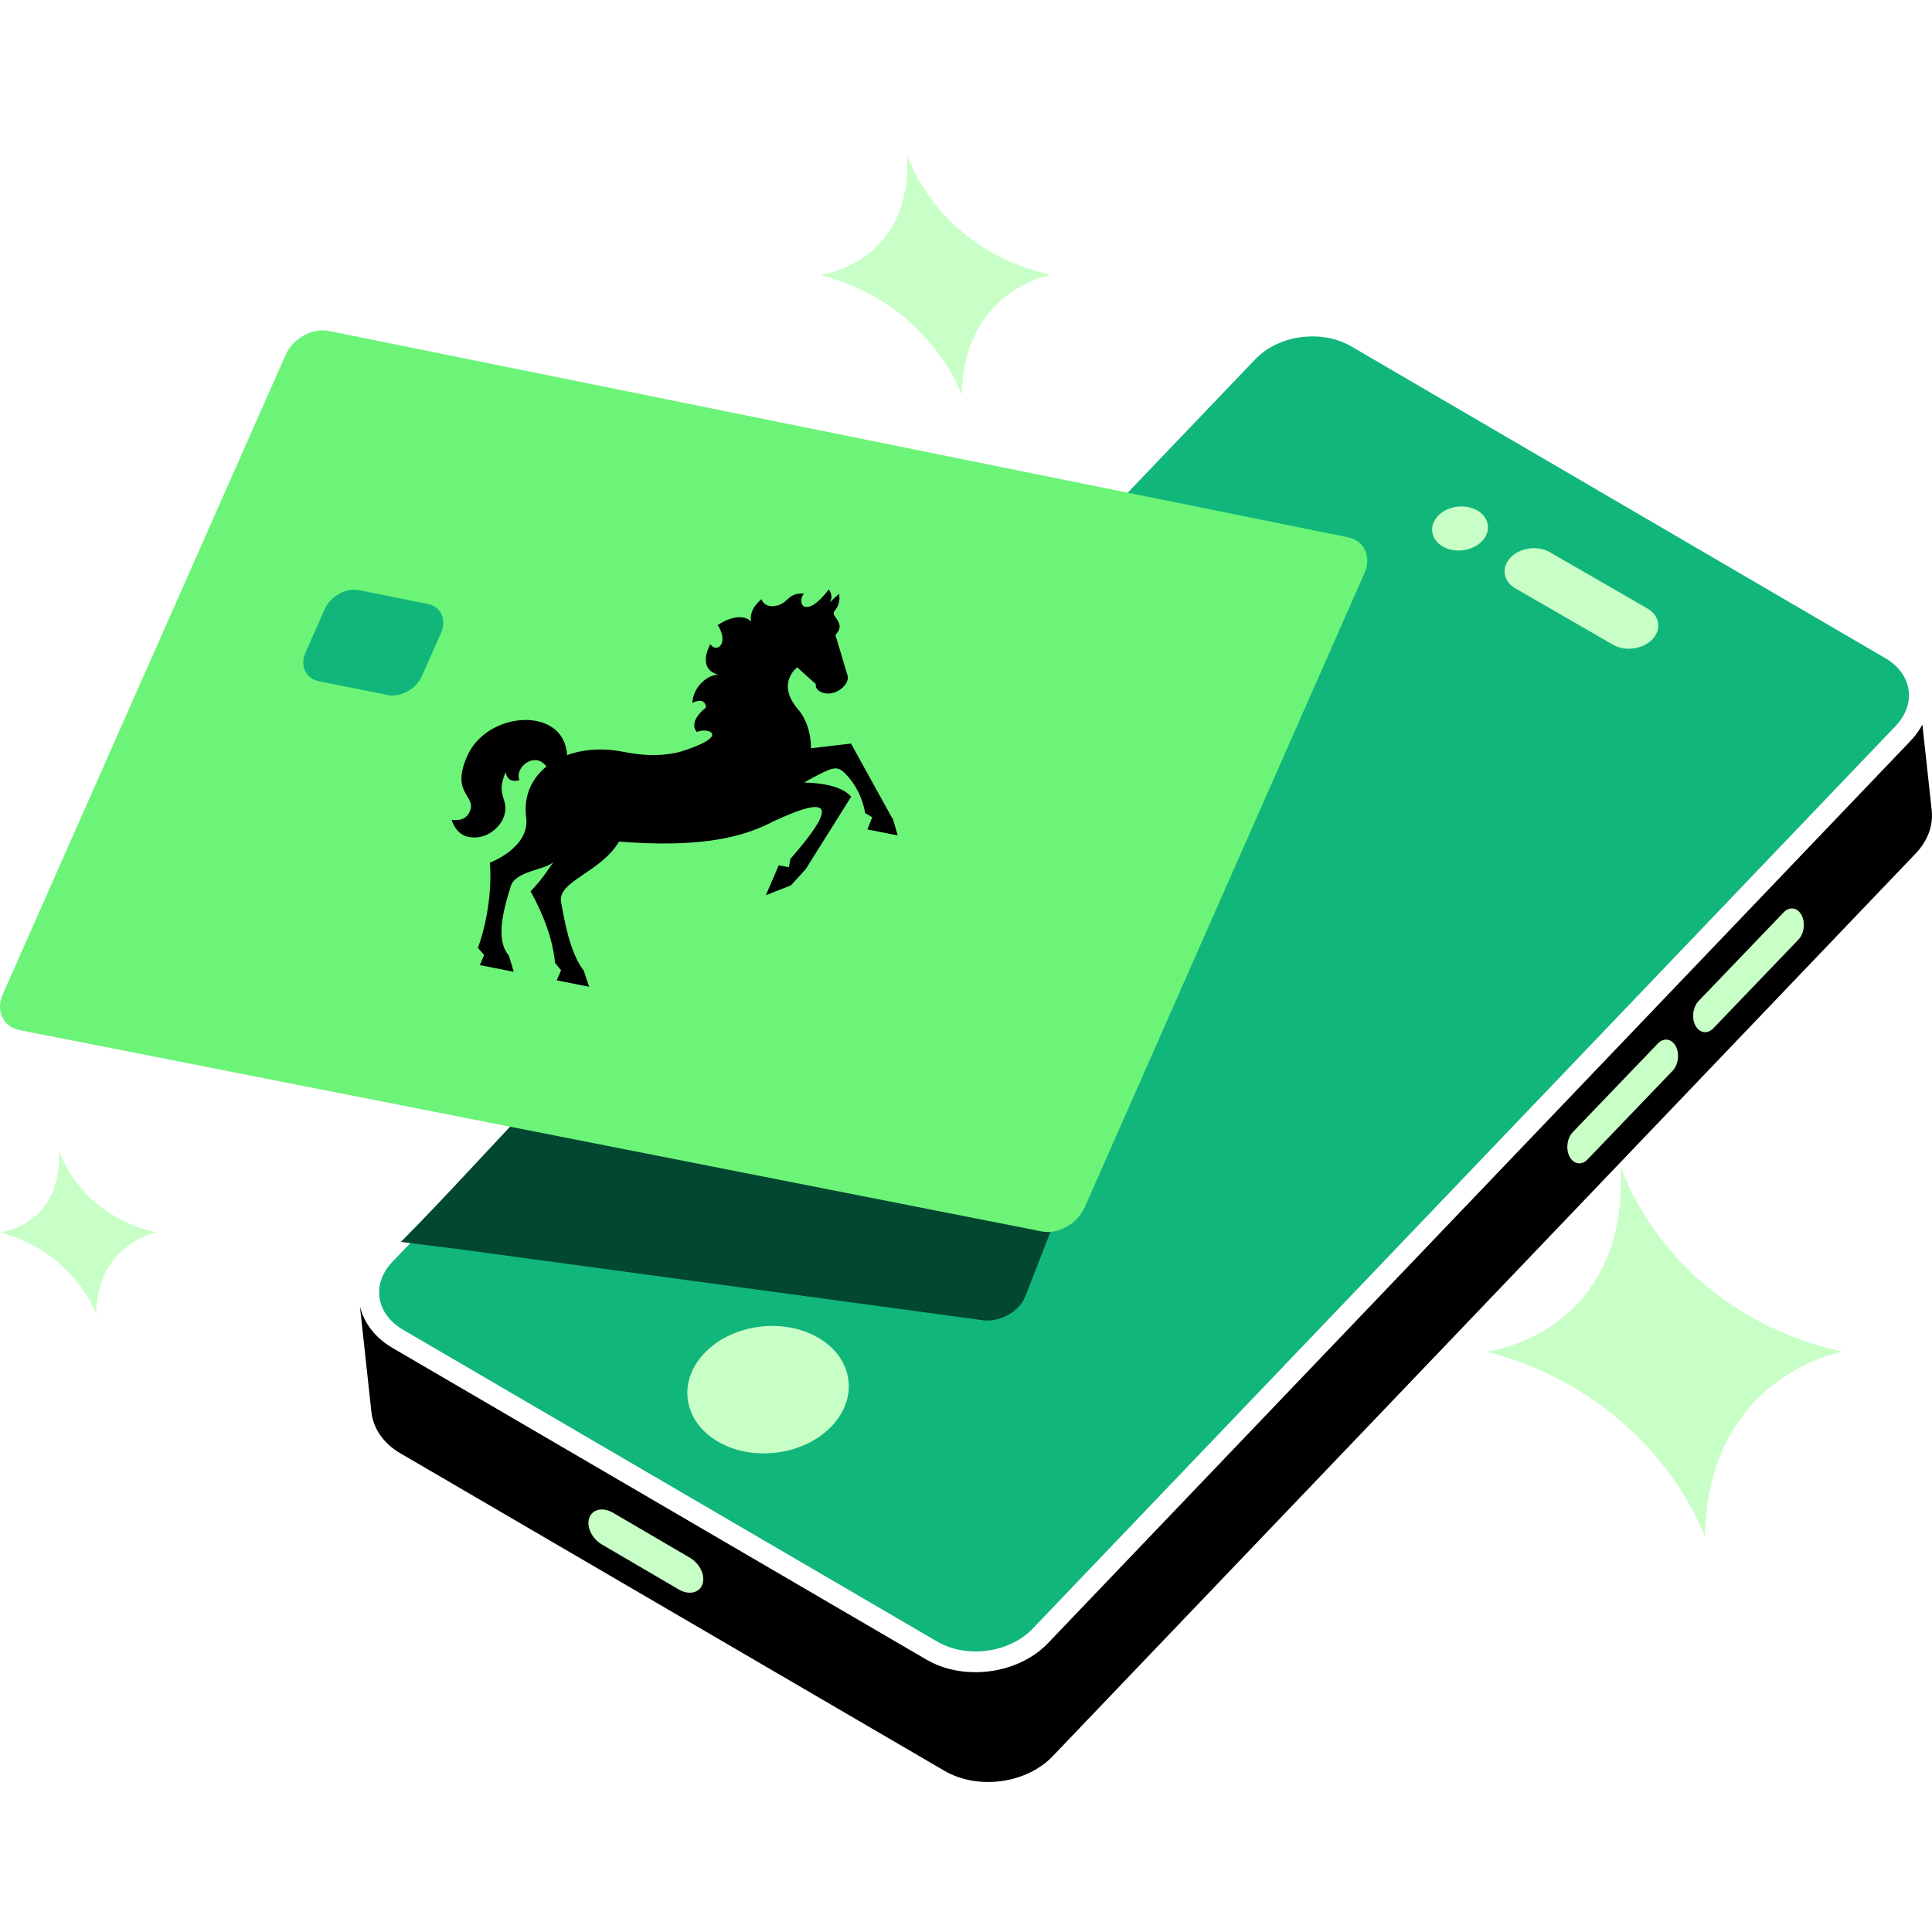 <svg viewBox="0 0 100 100" fill="none" xmlns="http://www.w3.org/2000/svg">
<rect width="100" height="100" style="fill:white !important"/>
<path d="M83.879 60.341C83.879 60.341 86.154 67.879 95.368 69.964C95.368 69.964 88.384 71.17 88.247 79.557C88.247 79.557 85.79 72.292 76.948 69.957C76.948 69.957 84.334 69.077 83.879 60.341Z" style="fill:#C7FFC6 !important"/>
<path d="M3.056 59.566C3.056 59.566 4.057 62.88 8.114 63.797C8.114 63.797 5.043 64.328 4.975 68.021C4.975 68.021 3.89 64.821 0 63.797C0 63.797 3.253 63.41 3.048 59.566H3.056Z" style="fill:#C7FFC6 !important"/>
<path d="M46.949 8C46.949 8 48.42 12.876 54.388 14.226C54.388 14.226 49.868 15.007 49.777 20.436C49.777 20.436 48.185 15.735 42.467 14.226C42.467 14.226 47.244 13.657 46.949 8.008V8Z" style="fill:#C7FFC6 !important"/>
<path d="M98.791 35.718C98.697 35.047 98.258 34.456 97.558 34.05H97.554L69.92 17.916C69.329 17.575 68.633 17.412 67.933 17.412C66.831 17.412 65.718 17.818 64.985 18.583L55.123 28.898V28.905C43.605 41.114 31.924 53.164 20.325 65.296C19.792 65.855 19.549 66.518 19.643 67.167C19.741 67.841 20.18 68.432 20.879 68.838L48.518 84.973C50.04 85.854 52.252 85.553 53.448 84.302L98.106 37.589C98.638 37.034 98.881 36.367 98.787 35.718H98.791Z" style="fill:#11B67A !important"/>
<path d="M99.985 41.939L99.503 37.505C99.344 37.799 99.144 38.082 98.894 38.343L54.237 85.056C53.305 86.031 51.888 86.553 50.484 86.553C49.6 86.553 48.722 86.346 47.975 85.915L20.337 69.781C19.438 69.262 18.843 68.501 18.63 67.616L19.224 73.084C19.315 73.918 19.83 74.708 20.736 75.23L48.893 91.662C50.626 92.662 53.131 92.322 54.491 90.897L99.148 44.184C99.797 43.506 100.069 42.704 99.985 41.943V41.939Z" style="fill:black !important"/>
<path d="M36.359 81.999C36.519 81.546 36.225 80.929 35.703 80.625L31.725 78.297C31.207 77.993 30.656 78.116 30.5 78.569C30.34 79.022 30.634 79.639 31.156 79.943L35.133 82.271C35.652 82.576 36.203 82.452 36.359 81.999Z" style="fill:#C7FFC6 !important"/>
<path d="M42.337 69.23C44.153 70.278 44.465 72.337 43.04 73.827C41.615 75.317 38.99 75.676 37.177 74.628C35.361 73.581 35.042 71.521 36.467 70.031C37.892 68.541 40.516 68.182 42.337 69.23Z" style="fill:#C7FFC6 !important"/>
<path d="M76.465 26.418C77.092 26.781 77.205 27.495 76.712 28.01C76.219 28.525 75.305 28.651 74.678 28.289C74.05 27.926 73.942 27.212 74.435 26.697C74.928 26.182 75.834 26.055 76.465 26.422V26.418Z" style="fill:#C7FFC6 !important"/>
<path d="M85.278 31.501C85.905 31.863 86.017 32.577 85.524 33.092C85.031 33.607 84.118 33.734 83.49 33.371L78.433 30.453C77.805 30.09 77.693 29.376 78.186 28.858C78.679 28.343 79.589 28.219 80.22 28.582L85.278 31.501Z" style="fill:#C7FFC6 !important"/>
<path d="M87.755 53.085C87.965 53.477 88.379 53.542 88.68 53.227L93.081 48.64C93.382 48.328 93.458 47.755 93.248 47.364C93.038 46.972 92.624 46.907 92.323 47.222L87.922 51.809C87.621 52.121 87.545 52.694 87.755 53.085Z" style="fill:#C7FFC6 !important"/>
<path d="M81.244 59.873C81.454 60.264 81.867 60.33 82.168 60.014L86.57 55.428C86.871 55.116 86.947 54.543 86.737 54.151C86.526 53.76 86.113 53.695 85.812 54.01L81.41 58.596C81.109 58.908 81.033 59.481 81.244 59.873Z" style="fill:#C7FFC6 !important"/>
<path d="M53.058 67.133L59.322 51.011L27.953 56.699C26.437 58.215 23.024 62.007 20.749 64.282L23.783 64.661L50.95 68.346C51.83 68.407 52.77 67.861 53.058 67.125V67.133Z" style="fill:#024731 !important"/>
<path d="M53.921 63.738L1.021 53.319C0.156 53.152 -0.238 52.31 0.149 51.453L14.784 18.368C15.163 17.511 16.172 16.957 17.029 17.132L69.77 27.809C70.619 27.983 70.998 28.81 70.627 29.659L56.143 62.494C55.764 63.343 54.77 63.905 53.921 63.738Z" style="fill:#6CF479 !important"/>
<path d="M46.201 42.385L44.047 38.487L41.977 38.73C41.977 37.941 41.734 37.213 41.31 36.72C40.142 35.355 41.264 34.544 41.264 34.544L42.227 35.408C42.227 35.408 42.144 35.742 42.652 35.871C43.304 36.038 43.986 35.401 43.873 34.976L43.243 32.868C43.85 32.223 42.955 31.905 43.19 31.632C43.562 31.207 43.425 30.737 43.425 30.737L42.932 31.192C43.183 30.843 42.895 30.509 42.895 30.509C42.895 30.509 42.189 31.495 41.704 31.412C41.704 31.412 41.674 31.412 41.666 31.404C41.666 31.404 41.658 31.404 41.643 31.404C41.363 31.291 41.484 30.813 41.628 30.722C40.748 30.669 40.832 31.23 40.15 31.359C39.535 31.472 39.414 31.01 39.414 31.01C38.671 31.647 38.891 32.178 38.891 32.178C38.891 32.178 38.383 31.556 37.147 32.352C37.745 33.277 37.124 33.838 36.767 33.346C36.767 33.346 36.009 34.62 37.215 34.938C36.783 34.847 35.88 35.454 35.835 36.386C35.835 36.386 36.472 36.015 36.547 36.614C36.547 36.614 35.584 37.327 36.07 37.888C36.585 37.63 37.943 38.055 35.213 38.911C34.455 39.109 33.507 39.169 32.248 38.911C31.209 38.707 30.193 38.775 29.351 39.086C29.222 36.538 25.226 36.766 24.179 39.139C23.307 41.111 24.687 41.171 24.316 42.005C24.058 42.597 23.375 42.43 23.375 42.43C23.375 42.43 23.573 43.188 24.24 43.317C25.18 43.507 25.848 42.809 26.03 42.392C26.485 41.361 25.582 41.3 26.174 39.966C26.28 40.61 26.887 40.375 26.887 40.375C26.613 39.7 27.713 38.866 28.282 39.677C27.523 40.292 27.091 41.194 27.235 42.309C27.44 43.879 25.355 44.652 25.355 44.652C25.355 44.652 25.582 46.684 24.74 49.065L25.059 49.429L24.839 49.953L26.591 50.301L26.34 49.46C25.544 48.557 26.196 46.692 26.439 45.865C26.674 45.077 28.289 45.016 28.646 44.614C28.646 44.614 28.001 45.615 27.463 46.131C28.183 47.435 28.615 48.679 28.729 49.839L29.04 50.218L28.82 50.741L30.496 51.075L30.215 50.241C29.495 49.316 29.199 47.579 29.04 46.677C28.858 45.608 31.103 45.153 32.043 43.56C36.024 43.879 38.087 43.378 39.429 42.802C39.672 42.696 39.892 42.589 40.096 42.483C43.319 40.997 43.107 41.93 40.908 44.462L40.832 44.887L40.309 44.788L39.641 46.335L40.938 45.827L41.704 44.986L44.055 41.24C43.562 40.641 42.349 40.519 41.621 40.504C42.091 40.239 42.523 40.004 42.834 39.875C43.281 39.685 43.486 39.768 43.759 40.049C44.654 40.967 44.775 42.081 44.775 42.081L45.147 42.301L44.897 42.931L46.466 43.242L46.216 42.385H46.201Z" style="fill:black !important"/>
<path d="M20.055 35.969L16.513 35.264C15.823 35.128 15.512 34.46 15.816 33.77L16.802 31.541C17.105 30.858 17.909 30.411 18.599 30.547L22.133 31.26C22.823 31.397 23.133 32.064 22.83 32.754L21.844 34.983C21.541 35.666 20.737 36.113 20.047 35.977L20.055 35.969Z" style="fill:#11B67A !important"/>
</svg>
